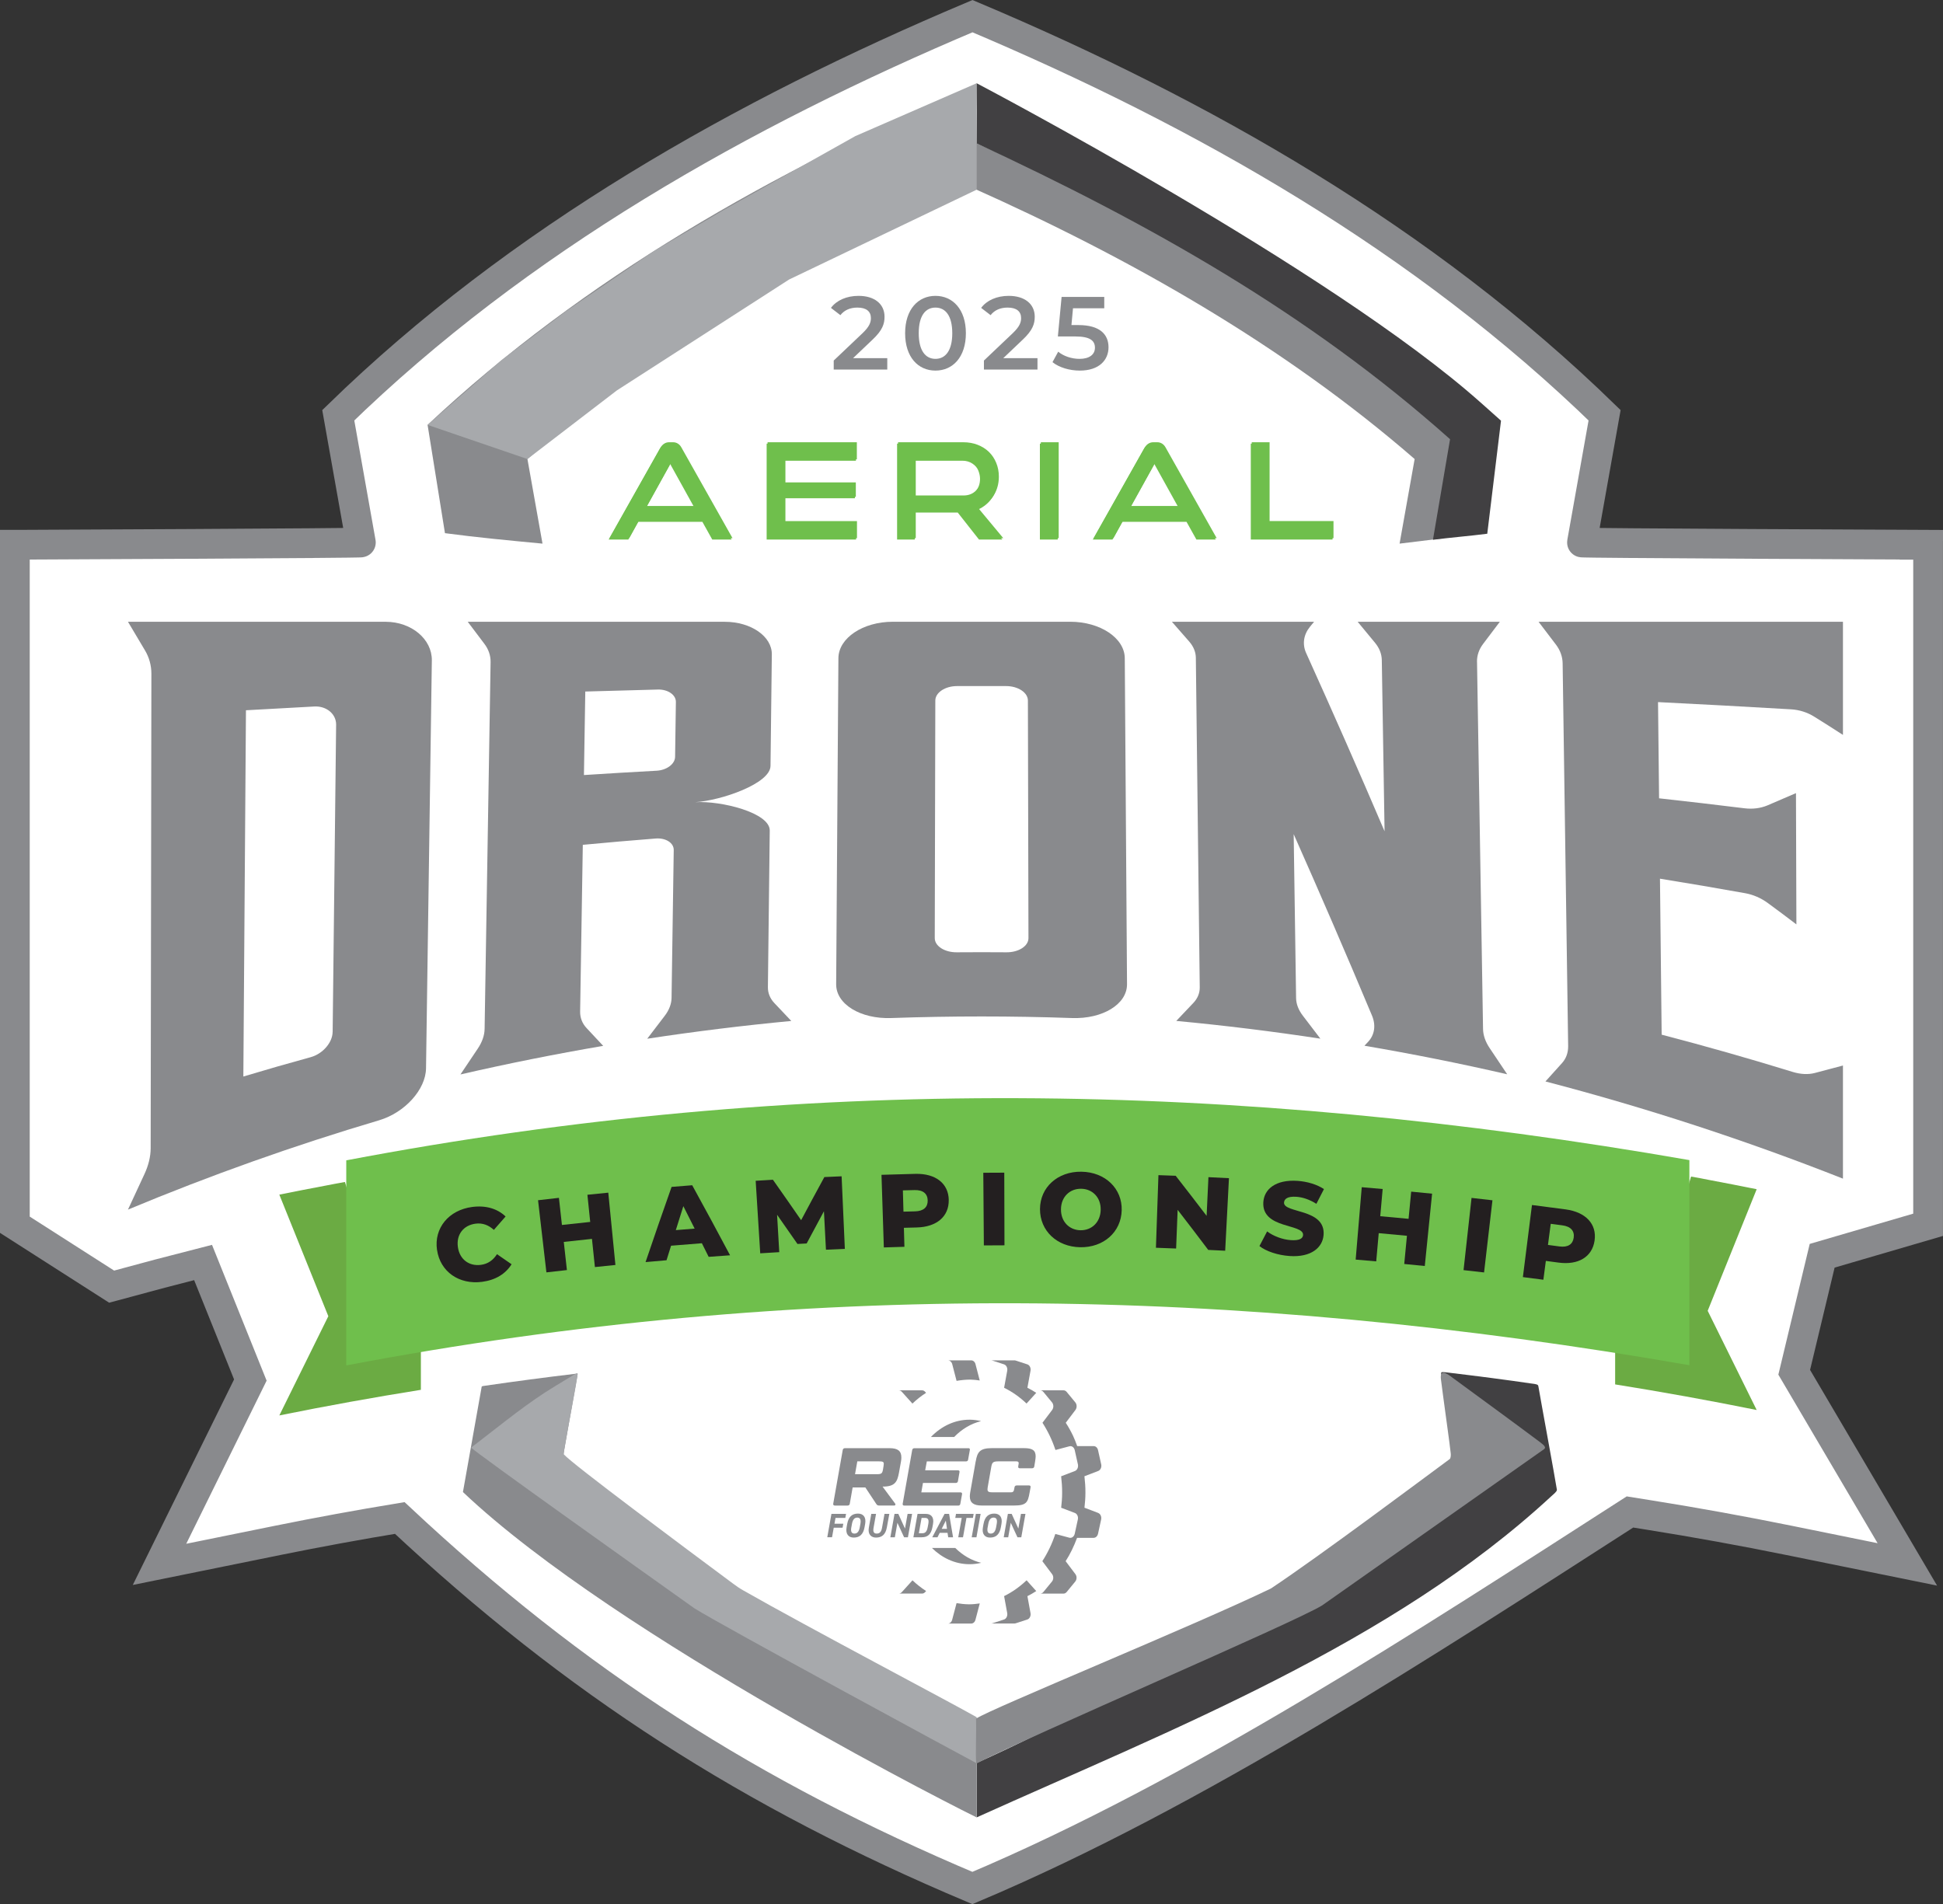 <?xml version="1.0" encoding="UTF-8"?>
<svg id="Layer_1" data-name="Layer 1" xmlns="http://www.w3.org/2000/svg" viewBox="0 0 588.06 576.32">
  <rect x="0" y="0" width="588.06" height="576.32" fill="#333333" stroke="none"/>
  <defs>
    <style>
      .cls-1, .cls-2, .cls-3, .cls-4, .cls-5 {
        fill-rule: evenodd;
      }

      .cls-1, .cls-6 {
        fill: #898a8d;
      }

      .cls-7 {
        fill: #231f20;
      }

      .cls-2, .cls-8 {
        fill: #6fbf4c;
      }

      .cls-9 {
        fill: #fff;
        stroke: #898a8d;
        stroke-miterlimit: 10;
        stroke-width: 9px;
      }

      .cls-3 {
        fill: #010101;
      }

      .cls-4 {
        fill: #6bab43;
      }

      .cls-5 {
        fill: #414042;
      }

      .cls-10 {
        fill: #a7a9ac;
      }
    </style>
  </defs>
  <path class="cls-9" d="M582.37,164.88s-104.99-.45-103.58-.69l6.85-38.5c-54.6-53.2-121.52-91.35-191.31-120.8-69.8,29.45-137.35,67.6-191.95,120.8l6.84,38.5c1.41.24-103.53.69-103.53.69h-1.19v205.82l29.29,18.74.41-.11c9.08-2.49,18.17-4.9,27.26-7.21l14.31,35.59-27.49,55.79,35.87-7.28c12.24-2.48,24.52-4.73,36.84-6.76,53.4,49.99,106.23,83.69,173.31,112,67.9-28.65,137.6-74.36,199.02-113.82l5.94.95c14.1,2.25,28.15,4.8,42.14,7.64l35.87,7.28-34.24-58.15,8.46-35.27,32.06-9.37v-205.82h-1.19Z"/>
  <path class="cls-4" d="M488.83,419.03v-16.6c5.4.94,10.82,1.91,16.23,2.91v-26.64l6.75-22.58c4.03.71,1.31.24,5.34,1,4.83.91,9.68,1.85,14.52,2.83l-14.83,36.8,14.83,30.03c-14.34-2.9-28.62-5.48-42.84-7.75Z"/>
  <path class="cls-4" d="M127.38,420.67v-16.6c-5.4.94-10.81,1.91-16.23,2.91v-26.64l-6.75-22.58c-4.03.71-1.31.24-5.34,1-4.83.91-9.68,1.85-14.52,2.83l14.83,36.8-14.83,30.03c14.34-2.9,28.62-5.48,42.84-7.75Z"/>
  <g>
    <path class="cls-5" d="M295.6,533.6c48.46-21.63,105.24-57.85,144.97-92.96-.39-3.48-3.85-21.22-4.41-25,0-.15.05-.24.18-.29.19-.07.56-.05,1.07,0,.24.02.5.05.77.09,8.82,1.06,17.66,2.18,26.45,3.49.7.15.9.23.97.69.64,3.84,5.03,27.58,5.61,31.32,0,.57-1.21,1.48-1.73,1.97-48.2,44.62-114.94,70.59-173.88,97.17"/>
    <path class="cls-1" d="M295.21,520.51c-47.96-21.49-85.31-44.52-124.87-79.25.32-2.08,4.21-23.58,4.5-25.39,0-.05-.02-.08-.08-.09-.1-.02-.35,0-.68.04-9.08,1.08-18.15,2.28-27.21,3.6-.28.05-.5.07-.73.11-.35.07-.35.12-.37.27-.46,2.61-5.37,30.13-5.66,31.81,46.88,44.44,155.47,98.55,155.48,98.48-.04-1.73.03-15.23,0-16.49"/>
    <path class="cls-10" d="M295.64,533.32c-.02.29-.05.36-.11.34-.02,0-.03-.01-.06-.02-4.65-2.47-77.21-41.72-85.34-46.86-18.27-13.01-65.13-46.36-67.51-48.59.33-.34,1.19-.96,1.73-1.38,7.88-6.04,15.37-12.27,23.88-17.39,1.79-1.11,3.6-2.2,5.37-3.25.54-.3,1.2-.76,1.21-.34-.22,2.68-2.93,16.14-3.95,22.45-.08.48-.29,1.61-.2,1.93,2.38,2.81,36.77,28.39,50.99,38.96,1.11.85,2.18,1.58,3.36,2.24,18.8,10.75,64.02,34.56,70.55,38.33.09.16.09.45.09,1.03-.02,2.9.03,8.77-.02,12.54h0Z"/>
    <g>
      <path class="cls-1" d="M164.18,164.54c-10.06-.95-19.56-1.84-29.51-3.16l-5.26-32.78c47.38-44.47,104.81-76.84,164.48-102.41v16.47l5.21,2.32c49.18,21.92,96.66,48.9,137.45,84.3l5.48,4.76-5.14,28.85c-4.43.58-8.86,1.13-13.3,1.65l4.56-25.6c-39.77-34.52-86.25-60.88-134.26-82.28-48.02,21.4-94.5,47.76-134.26,82.28l4.56,25.6"/>
      <polygon class="cls-10" points="159.62 138.94 129.41 128.6 151.58 109.17 171.3 94.19 197.91 75.99 219.13 63.49 258.88 41.19 295.6 25.19 295.6 57.41 238.83 84.6 186.7 118.17 159.62 138.94"/>
      <path class="cls-5" d="M448.19,121.9c-45.34-40.44-152.59-96.7-152.59-96.7.03,1.79,0,4.47.05,7.96,0,.35,0,.59,0,1.15-.01,2.66-.03,5.94-.04,9.11,51.83,24.08,100.26,51.17,143.26,89.52l-5.18,30.44c5.19-.67,11.15-1.15,16.44-1.83l4.16-34.22-6.1-5.44Z"/>
    </g>
    <path class="cls-6" d="M295.41,520.19c.12,4.05-.21,10.82.06,13.61,16.98-8.74,95.77-42.44,104.69-47.88,19.7-13.87,59.2-41.68,67.19-47.31.89-.74-.84-1.69-1.35-2.18-8.87-6.62-17.71-13.07-26.61-19.59-1.57-1.24-3.67-2.5-3.28.67.37,3.04.81,6.07,1.21,9.12.57,4.4,1.24,8.79,1.74,13.19.07.56.04,1.49-.28,1.79-7.35,5.41-39.14,29.23-54.14,39.2-23.38,11.29-84.77,36.38-89.23,39.38h0Z"/>
  </g>
  <path class="cls-3" d="M291.48,344.82s-3.76.02-5.64.04"/>
  <path class="cls-2" d="M511.3,351.15v62.07c-137.43-23.99-269.25-26.02-406.5.06v-62.07c137.25-26.09,269.07-24.06,406.5-.07Z"/>
  <g>
    <path class="cls-8" d="M190.43,162.89h-5.94l15.5-27.51c.27-.48.63-.85,1.07-1.12s.92-.4,1.43-.4h1.25c.51,0,.97.13,1.41.4.43.27.78.64,1.05,1.12l15.5,27.51h-5.85l-2.99-5.36h-19.45l-2.97,5.36ZM195.84,153.15h14.56l-7.28-13.13-7.28,13.13Z"/>
    <path class="cls-8" d="M259.38,162.89h-27.07v-29.03h27.02v5.18h-21.62v6.97h21.31v4.38h-21.31v7.33h21.66v5.18Z"/>
    <path class="cls-8" d="M277.16,162.89h-5.36v-29.03h19.79c1.52,0,2.94.25,4.27.76,1.32.51,2.46,1.22,3.42,2.14.95.92,1.7,2.03,2.23,3.33.54,1.3.8,2.69.8,4.18,0,2.2-.56,4.15-1.67,5.85-1.12,1.7-2.61,2.95-4.49,3.75l7.5,9.02h-7.06l-6.43-8.17h-13v8.17ZM277.16,139.03v10.94h14.43c1.58,0,2.86-.51,3.84-1.52.98-1.01,1.47-2.34,1.47-3.98,0-.74-.16-1.55-.49-2.41-.33-.86-.93-1.59-1.81-2.17-.88-.58-1.88-.87-3.02-.87h-14.43Z"/>
    <path class="cls-8" d="M315.02,162.89v-29.03h5.4v29.03h-5.4Z"/>
    <path class="cls-8" d="M336.97,162.89h-5.94l15.5-27.51c.27-.48.63-.85,1.07-1.12s.92-.4,1.43-.4h1.25c.51,0,.97.13,1.41.4.43.27.78.64,1.05,1.12l15.5,27.51h-5.85l-2.99-5.36h-19.45l-2.97,5.36ZM342.37,153.15h14.56l-7.28-13.13-7.28,13.13Z"/>
    <path class="cls-8" d="M403.6,162.89h-24.75v-29.03h5.4v23.85h19.34v5.18Z"/>
  </g>
  <g id="NEW_RECF_Blk" data-name="NEW RECF Blk">
    <g>
      <g>
        <path class="cls-6" d="M256.06,458.22l-.22,1.22h-2.97l-.31,1.75h2.67l-.22,1.21h-2.67l-.52,2.89h-1.44l1.26-7.08h4.41Z"/>
        <path class="cls-6" d="M258.38,465.39c-1.59,0-2.52-1.09-2.15-3.13l.18-1c.39-2.19,1.51-3.13,3.27-3.13,1.6,0,2.53,1.09,2.16,3.13l-.18,1c-.39,2.17-1.48,3.13-3.27,3.13ZM257.66,462.26c-.25,1.35.1,1.92.94,1.92s1.37-.57,1.62-1.92l.18-1c.25-1.35-.11-1.92-.94-1.92s-1.37.57-1.61,1.92l-.18,1Z"/>
        <path class="cls-6" d="M269.16,458.22l-.75,4.11c-.42,2.31-1.66,3.06-3.29,3.06-1.33,0-2.54-.87-2.16-2.99l.74-4.18h1.44l-.75,4.21c-.22,1.21.09,1.75.95,1.75.9,0,1.4-.53,1.61-1.75l.75-4.21h1.45Z"/>
        <path class="cls-6" d="M276.05,458.22l-1.26,7.08h-1.16l-2.02-4.38-.78,4.38h-1.36l1.26-7.08h1.15l2.02,4.44.79-4.44h1.36Z"/>
        <path class="cls-6" d="M276.44,465.3l1.26-7.08h2.51c1.6,0,2.55,1.01,2.17,3.08l-.17.92c-.42,2.25-1.47,3.08-3.27,3.08h-2.51ZM280.78,462.22l.17-.92c.23-1.22,0-1.86-.95-1.86h-1.08l-.83,4.64h1.08c.95,0,1.39-.65,1.61-1.87Z"/>
        <path class="cls-6" d="M282.15,465.3l3.73-7.08h1.37l1.2,7.08h-1.47l-.2-1.34h-2.37l-.67,1.34h-1.6ZM285.01,462.75h1.6l-.35-2.49-1.25,2.49Z"/>
        <path class="cls-6" d="M294.68,458.22l-.22,1.22h-1.95l-1.05,5.86h-1.44l1.05-5.86h-1.95l.22-1.22h5.34Z"/>
        <path class="cls-6" d="M295.53,465.3h-1.44l1.26-7.08h1.44l-1.26,7.08Z"/>
        <path class="cls-6" d="M299.64,465.39c-1.59,0-2.52-1.09-2.15-3.13l.18-1c.39-2.19,1.51-3.13,3.27-3.13,1.6,0,2.53,1.09,2.16,3.13l-.18,1c-.39,2.17-1.48,3.13-3.27,3.13ZM298.92,462.26c-.25,1.35.1,1.92.94,1.92s1.37-.57,1.62-1.92l.18-1c.25-1.35-.11-1.92-.94-1.92s-1.37.57-1.61,1.92l-.18,1Z"/>
        <path class="cls-6" d="M310.36,458.22l-1.26,7.08h-1.16l-2.02-4.38-.78,4.38h-1.36l1.26-7.08h1.15l2.02,4.44.79-4.44h1.36Z"/>
      </g>
      <g>
        <path class="cls-6" d="M272.08,445.74c-.5,2.78-1.22,4.22-4.89,4.22h-.08l3.84,5.18c.17.22,0,.55-.27.55h-4.54c-.47,0-.67-.1-.89-.42l-3.35-5.06h-3.84l-.87,4.94c-.05.35-.3.55-.67.55h-3.84c-.37,0-.55-.2-.5-.55l2.88-16.27c.07-.35.3-.55.67-.55h13.52c2.46,0,3.55.84,3.55,2.78,0,.37-.02.77-.1,1.19l-.62,3.45ZM259.47,442.32l-.69,3.89h6.55c1.44,0,1.69-.22,1.91-1.41l.17-1.07c.05-.27.07-.5.07-.67,0-.62-.35-.74-1.46-.74h-6.55Z"/>
        <path class="cls-6" d="M293.06,438.33c.37,0,.55.2.47.55l-.52,2.9c-.05.35-.27.55-.64.55h-11.86l-.5,2.7h9.92c.35,0,.55.2.47.55l-.47,2.73c-.05.35-.32.55-.67.55h-9.92l-.5,2.85h11.86c.37,0,.52.2.47.55l-.52,2.9c-.05.35-.27.55-.65.55h-16.3c-.37,0-.55-.2-.5-.55l2.88-16.27c.08-.35.3-.55.67-.55h16.3Z"/>
        <path class="cls-6" d="M295.32,442.29c.47-2.78,1.24-3.97,4.86-3.97h9.75c2.51,0,3.52.64,3.52,2.51,0,.4-.08.87-.15,1.39l-.27,1.64c-.05.35-.3.55-.67.55h-3.72c-.37,0-.52-.2-.47-.55l.12-.77c.03-.08.03-.17.03-.22,0-.37-.22-.55-.7-.55h-5.38c-1.61,0-1.96.25-2.21,1.59l-1.09,6.2c-.05.27-.07.5-.07.67,0,.77.42.92,1.71.92h5.38c.57,0,.87-.25.94-.77l.15-.77c.05-.35.3-.55.67-.55h3.72c.37,0,.52.2.47.55l-.3,1.64c-.52,2.93-.94,3.89-4.74,3.89h-9.75c-2.43,0-3.6-.84-3.6-2.78,0-.37.05-.77.12-1.19l1.66-9.42Z"/>
      </g>
      <g>
        <path class="cls-6" d="M276.15,424.83c1.29-1.23,2.67-2.31,4.13-3.25h0l-.29-.32c-.26-.29-.59-.44-.92-.44h-7.05c.33,0,.66.15.92.44l3.21,3.57Z"/>
        <path class="cls-6" d="M295.25,412.9c-.14-.53-.48-.91-.88-1.07-.13-.05-.28-.08-.42-.08h-7.05c.58,0,1.11.45,1.3,1.16l1.31,5.05c1.37-.24,2.76-.38,4.2-.38.95.02,1.88.12,2.81.26l-.12-.47-1.16-4.46Z"/>
        <path class="cls-6" d="M303.87,412.96c.7.22,1.13,1.08.97,1.94l-.94,5.15c2.46,1.2,4.74,2.83,6.79,4.77l3.23-3.57-.3.33c-.87-.56-1.75-1.09-2.67-1.53l.94-5.15c.16-.86-.27-1.72-.97-1.94l-3.56-1.16c-.11-.04-.23-.05-.34-.05h-7.05c.11,0,.23.02.34.05l3.56,1.16Z"/>
        <path class="cls-6" d="M332.37,457.93l-4.15-1.58c.16-1.46.29-2.93.29-4.43.02-1.74-.11-3.43-.3-5.09l4.17-1.6c.69-.26,1.09-1.14.91-1.98l-.96-4.31c-.16-.74-.7-1.23-1.3-1.23h-5.01c-.39-1.07-.78-2.14-1.26-3.14-.66-1.38-1.39-2.69-2.2-3.93l2.94-3.89c.48-.66.46-1.66-.05-2.28l-2.6-3.15c-.26-.33-.61-.5-.96-.5h-7.05c.35,0,.7.17.96.5l2.6,3.15c.51.62.53,1.62.05,2.28l-2.94,3.89c1.61,2.49,2.94,5.25,3.93,8.24l4.23-1.12c.1-.03.21-.04.31-.04.6,0,1.14.49,1.3,1.23l.96,4.31c.18.84-.22,1.72-.91,1.98l-4.17,1.6c.19,1.66.32,3.35.3,5.09,0,1.5-.13,2.97-.29,4.43l4.15,1.58c.69.26,1.09,1.14.89,2l-.94,4.31c-.17.73-.72,1.22-1.33,1.22-.09,0-.19-.01-.29-.04l-4.25-1.14c-.99,2.99-2.32,5.75-3.93,8.24l2.94,3.91c.5.64.48,1.64-.03,2.26l-2.6,3.17c-.26.32-.61.48-.96.48h7.05c.35,0,.69-.16.96-.48l2.6-3.17c.51-.62.53-1.62.03-2.26l-2.94-3.91c1.39-2.15,2.52-4.53,3.46-7.06h5.01c.61,0,1.16-.49,1.33-1.22l.94-4.31c.19-.86-.21-1.74-.89-2Z"/>
        <path class="cls-6" d="M303.9,483.12l.94,5.13c.14.86-.27,1.72-.97,1.94l-3.56,1.16c-.12.04-.23.05-.34.05h7.05c.11,0,.23-.02.34-.05l3.56-1.16c.7-.22,1.12-1.08.97-1.94l-.94-5.13c.92-.45,1.8-.97,2.67-1.54l.28.31-3.2-3.57c-2.06,1.96-4.35,3.59-6.81,4.79Z"/>
        <path class="cls-6" d="M276.17,478.33l-3.23,3.57c-.26.29-.59.44-.92.44h7.05c.33,0,.66-.15.92-.44l.3-.33c-1.45-.94-2.84-2.02-4.12-3.24Z"/>
        <path class="cls-6" d="M293.39,485.59c-.08,0-.16,0-.24,0-1.25-.02-2.44-.16-3.64-.36l-1.33,5.03c-.17.7-.72,1.16-1.3,1.16h7.05c.58,0,1.13-.45,1.3-1.16l1.23-4.67h0l.07-.27c-1.03.15-2.07.27-3.14.27Z"/>
        <g>
          <path class="cls-6" d="M288.77,434.96c2.29-2.38,5.09-4.07,8.16-4.82-1.08-.26-2.19-.41-3.33-.43-.06,0-.12,0-.18,0-4.46,0-8.53,1.98-11.68,5.24h7.03Z"/>
          <path class="cls-6" d="M282.04,468.52c3.06,3.03,6.96,4.88,11.23,4.93.06,0,.12,0,.18,0,1.21,0,2.39-.15,3.53-.42-2.95-.7-5.63-2.29-7.87-4.5h-7.07Z"/>
        </g>
      </g>
    </g>
  </g>
  <g>
    <path class="cls-6" d="M102.08,188.2c4.9,0,9.8,0,14.69,0,7.79.03,14.02,5.27,13.93,11.71-.59,41.15-1.17,82.3-1.76,123.45-.09,6.44-6.43,13.39-14.12,15.7-25.7,7.62-51.1,16.64-76.09,27.06,1.65-3.6,3.3-7.15,4.95-10.67,1.25-2.65,1.91-5.36,1.92-7.86.07-47.89.15-95.79.22-143.68,0-2.51-.67-4.95-1.96-7.09-1.71-2.84-3.42-5.72-5.13-8.63h63.35s0,0,0,0ZM100.68,312.36c.35-31,.7-62,1.05-93.01.04-3.22-2.91-5.7-6.58-5.51-6.91.36-13.81.74-20.71,1.14-.26,36.95-.53,73.91-.79,110.86,6.78-2.04,13.58-3.99,20.39-5.86,3.62-1,6.59-4.4,6.63-7.63Z"/>
    <path class="cls-6" d="M239.5,309.02c-14.57,1.38-29.12,3.17-43.61,5.38,1.76-2.32,3.51-4.62,5.27-6.9,1.34-1.74,2.06-3.61,2.09-5.42.22-14.94.44-29.87.66-44.81.03-2.15-2.42-3.71-5.47-3.47-7.36.58-14.71,1.21-22.05,1.91-.27,16.82-.54,33.63-.81,50.45-.03,1.88.63,3.6,1.92,4.98,1.69,1.82,3.37,3.62,5.06,5.42-14.46,2.47-28.87,5.35-43.2,8.65,1.74-2.63,3.49-5.23,5.23-7.8,1.33-1.96,2.05-4.02,2.08-5.98.6-37.02,1.21-74.03,1.81-111.05.03-1.96-.62-3.87-1.9-5.54-1.67-2.19-3.34-4.41-5.01-6.64,25.94,0,51.88,0,77.82,0,7.91.01,14.26,4.42,14.21,9.85-.13,11.26-.27,22.52-.4,33.77-.06,5.36-14.88,10.47-22.78,10.98,7.9-.47,22.61,3.2,22.55,8.59-.19,15.81-.37,31.61-.56,47.42-.02,1.76.65,3.42,1.96,4.8,1.71,1.81,3.42,3.62,5.13,5.42ZM198.74,233.28c3.05-.17,5.55-2.04,5.58-4.19.08-5.54.16-11.08.24-16.62.03-2.15-2.41-3.84-5.45-3.76-7.33.18-14.65.38-21.97.6-.14,8.43-.27,16.85-.41,25.28,7.33-.48,14.67-.91,22.01-1.31Z"/>
    <path class="cls-6" d="M323.92,188.19c9.06,0,16.45,4.93,16.5,11.02.23,32.89.46,65.78.68,98.67.04,6.1-7.41,10.58-16.65,10.26-18.24-.64-36.49-.64-54.73,0-9.24.33-16.7-4.16-16.65-10.26.23-32.89.46-65.78.68-98.67.05-6.1,7.43-11.03,16.5-11.02h53.67ZM311.27,283.94c-.06-23.97-.11-47.94-.17-71.9,0-2.41-2.96-4.37-6.59-4.38-4.95,0-9.89,0-14.84,0-3.63,0-6.59,1.97-6.59,4.38-.06,23.97-.11,47.94-.17,71.91,0,2.41,2.98,4.32,6.66,4.29,5.01-.04,10.03-.04,15.04,0,3.68.03,6.67-1.88,6.66-4.29Z"/>
    <path class="cls-6" d="M447.03,200.29c.61,37.05,1.21,74.11,1.82,111.16.03,1.91.73,3.91,2.03,5.83,1.76,2.6,3.52,5.22,5.28,7.88-14.33-3.3-28.74-6.17-43.2-8.64.37-.39.73-.78,1.1-1.17,1.98-2.12,2.41-5.01,1.19-7.94-7.92-18.92-15.83-37.18-23.71-54.93.24,16.55.48,33.1.73,49.65.03,1.76.73,3.58,2.03,5.28,1.77,2.3,3.55,4.63,5.32,6.97-14.49-2.21-29.04-4-43.61-5.37,1.73-1.82,3.46-3.65,5.19-5.47,1.27-1.35,1.93-2.96,1.91-4.67-.39-33.27-.78-66.53-1.18-99.8-.02-1.71-.71-3.4-2-4.88-1.75-2-3.5-4-5.24-5.99,14.34,0,28.68,0,43.02,0-.4.49-.8.98-1.21,1.47-1.97,2.41-2.4,5.29-1.19,7.98,7.89,17.46,15.81,35.39,23.74,53.96-.28-17.28-.56-34.55-.84-51.83-.03-1.83-.73-3.63-2.03-5.2-1.76-2.14-3.52-4.27-5.27-6.38h43.02c-1.69,2.25-3.37,4.49-5.06,6.7-1.24,1.63-1.88,3.49-1.85,5.4,0,0,0,0,0,0Z"/>
    <path class="cls-6" d="M557.78,188.19v34.25c-2.9-1.88-5.8-3.72-8.71-5.53-2.1-1.31-4.51-2.06-6.95-2.21-13.42-.79-26.86-1.52-40.31-2.19.11,9.71.21,19.41.32,29.12,8.64.95,17.26,1.96,25.87,3.02,2.43.3,4.82,0,6.91-.87,2.88-1.22,5.77-2.46,8.65-3.72.04,13.24.09,26.49.13,39.73-2.87-2.19-5.75-4.34-8.63-6.45-2.08-1.53-4.47-2.56-6.89-2.99-8.57-1.54-17.16-3-25.77-4.39.17,15.74.34,31.47.51,47.21,13.28,3.46,26.48,7.21,39.6,11.26,2.39.74,4.73.87,6.78.33,2.83-.73,5.66-1.48,8.49-2.25v34.24c-29.5-11.65-59.57-21.46-90.04-29.42,1.68-1.85,3.37-3.72,5.05-5.6,1.22-1.37,1.84-3.13,1.82-5.09-.56-38.63-1.11-77.25-1.67-115.88-.03-1.96-.71-3.91-1.99-5.6-1.77-2.35-3.53-4.67-5.3-6.97h92.14Z"/>
  </g>
  <g>
    <path class="cls-7" d="M132.26,378.32c-.95-6.62,3.57-12.07,10.65-13,4.11-.54,7.62.5,10.11,2.88-1.19,1.35-2.37,2.7-3.55,4.06-1.6-1.47-3.44-2.16-5.56-1.88-3.65.48-5.85,3.32-5.33,7.06.51,3.73,3.37,5.88,6.98,5.4,2.11-.28,3.68-1.4,4.86-3.23,1.47,1.02,2.94,2.03,4.41,3.05-1.81,2.92-4.87,4.79-8.91,5.32-6.94.92-12.7-3.04-13.65-9.67Z"/>
    <path class="cls-7" d="M184.1,361c.72,7.29,1.44,14.59,2.16,21.88-2.07.2-4.14.41-6.21.63-.3-2.84-.59-5.69-.89-8.53-2.84.3-5.69.6-8.53.92.32,2.84.63,5.68.95,8.52-2.07.23-4.14.46-6.21.7-.84-7.28-1.69-14.56-2.53-21.84,2.11-.24,4.21-.48,6.32-.72.3,2.74.61,5.48.91,8.21,2.85-.32,5.71-.62,8.56-.92-.28-2.74-.57-5.48-.85-8.22,2.11-.22,4.22-.43,6.33-.64Z"/>
    <path class="cls-7" d="M212.43,376.3c-3.11.24-6.22.49-9.33.75-.46,1.47-.91,2.94-1.37,4.4-2.12.18-4.23.37-6.35.56,2.57-7.59,5.2-15.18,7.88-22.76,2.08-.17,4.16-.34,6.24-.5,3.88,7.05,7.7,14.12,11.46,21.2-2.16.15-4.32.31-6.48.47-.68-1.38-1.37-2.75-2.06-4.13ZM210.24,371.87c-1.13-2.26-2.27-4.53-3.42-6.79-.77,2.42-1.53,4.83-2.28,7.25,1.9-.16,3.8-.31,5.7-.46Z"/>
    <path class="cls-7" d="M249.98,378.26c-.2-3.88-.4-7.76-.61-11.64-1.76,3.25-3.5,6.5-5.23,9.75-.93.05-1.85.1-2.78.15-2.04-2.95-4.1-5.9-6.17-8.84.22,3.77.44,7.55.66,11.32-1.92.11-3.84.23-5.76.35-.46-7.32-.92-14.63-1.38-21.95,1.74-.11,3.48-.21,5.22-.32,2.87,4.07,5.72,8.15,8.54,12.24,2.32-4.36,4.66-8.71,7.03-13.05,1.74-.08,3.48-.16,5.22-.23.33,7.32.66,14.65.98,21.97-1.91.08-3.82.16-5.73.25Z"/>
    <path class="cls-7" d="M287.14,363.23c.08,5-3.67,8.16-9.71,8.3-1.29.03-2.57.06-3.86.1.05,1.92.1,3.83.16,5.75-2.08.06-4.16.12-6.23.19-.24-7.33-.47-14.65-.71-21.98,3.42-.11,6.84-.21,10.26-.29,6.13-.15,10.03,2.91,10.1,7.93ZM280.77,363.35c-.04-2.04-1.38-3.21-4-3.14-1.17.03-2.34.06-3.51.09.06,2.15.12,4.29.18,6.44,1.16-.03,2.33-.06,3.49-.09,2.6-.06,3.88-1.28,3.84-3.29Z"/>
    <path class="cls-7" d="M297.6,354.97c2.12-.02,4.23-.03,6.35-.03.02,7.33.04,14.66.06,21.99-2.08,0-4.16.02-6.24.03-.06-7.33-.11-14.66-.17-21.99Z"/>
    <path class="cls-7" d="M314.76,365.95c.03-6.59,5.35-11.41,12.55-11.3,7.2.12,12.36,5.1,12.18,11.69-.18,6.6-5.5,11.29-12.55,11.17-7.04-.11-12.21-4.97-12.18-11.57ZM333.13,366.2c.08-3.8-2.52-6.34-5.91-6.39-3.39-.05-6.07,2.4-6.11,6.2-.04,3.8,2.56,6.31,5.91,6.36,3.35.05,6.02-2.37,6.11-6.17Z"/>
    <path class="cls-7" d="M371.95,356.61c-.38,7.32-.76,14.64-1.14,21.96-1.71-.09-3.42-.17-5.13-.25-3.06-4.06-6.14-8.1-9.26-12.13-.15,3.9-.31,7.81-.46,11.71-2.04-.08-4.07-.16-6.11-.23.25-7.33.51-14.65.76-21.98,1.74.06,3.48.12,5.22.19,3.15,4.03,6.27,8.07,9.36,12.13.18-3.9.36-7.8.55-11.71,2.07.1,4.14.2,6.22.31Z"/>
    <path class="cls-7" d="M381.17,377.17c.77-1.49,1.55-2.97,2.33-4.45,1.88,1.41,4.6,2.46,7.16,2.64,2.59.18,3.65-.47,3.72-1.54.24-3.5-12.52-1.78-12.03-9.92.23-3.92,3.69-6.93,10.36-6.48,2.91.2,5.88,1.08,7.99,2.49-.76,1.49-1.53,2.97-2.29,4.46-2.05-1.29-4.12-2-6.06-2.13-2.65-.18-3.66.64-3.73,1.73-.22,3.33,12.59,1.72,11.97,9.82-.29,3.82-3.75,6.83-10.28,6.38-3.62-.25-7.14-1.44-9.13-3.01Z"/>
    <path class="cls-7" d="M433.43,361.31c-.74,7.29-1.48,14.59-2.21,21.88-2.07-.21-4.14-.41-6.22-.61.27-2.85.55-5.69.82-8.54-2.85-.27-5.69-.54-8.54-.79-.25,2.85-.51,5.69-.76,8.54-2.07-.18-4.15-.36-6.22-.54.61-7.3,1.23-14.61,1.84-21.91,2.11.18,4.22.36,6.33.55-.24,2.74-.49,5.49-.73,8.23,2.86.25,5.72.52,8.57.79.26-2.74.53-5.48.79-8.23,2.11.2,4.22.41,6.33.62Z"/>
    <path class="cls-7" d="M445.38,362.58c2.11.23,4.21.47,6.32.72-.85,7.28-1.69,14.56-2.54,21.84-2.07-.24-4.14-.47-6.21-.7.81-7.29,1.62-14.57,2.42-21.86Z"/>
    <path class="cls-7" d="M482.61,375.49c-.71,4.95-4.92,7.48-10.91,6.67-1.28-.17-2.56-.34-3.84-.51-.25,1.9-.5,3.8-.75,5.7-2.07-.27-4.13-.54-6.2-.8.92-7.27,1.83-14.55,2.75-21.82,3.4.43,6.8.87,10.2,1.33,6.09.82,9.47,4.45,8.75,9.42ZM476.29,374.61c.28-2.02-.86-3.39-3.46-3.73-1.16-.16-2.33-.31-3.49-.46-.28,2.13-.56,4.26-.84,6.39,1.16.15,2.32.3,3.47.46,2.59.35,4.04-.66,4.32-2.65Z"/>
  </g>
  <g>
    <path class="cls-6" d="M268.54,108.4v3.46h-16.21v-2.73l8.74-8.3c2.14-2.04,2.51-3.33,2.51-4.56,0-2.01-1.38-3.17-4.08-3.17-2.14,0-3.93.72-5.15,2.29l-2.86-2.2c1.7-2.29,4.74-3.64,8.36-3.64,4.78,0,7.86,2.42,7.86,6.32,0,2.14-.6,4.08-3.64,6.94l-5.88,5.59h10.37Z"/>
    <path class="cls-6" d="M273.94,100.86c0-7.23,3.96-11.31,9.18-11.31s9.21,4.08,9.21,11.31-3.96,11.31-9.21,11.31-9.18-4.08-9.18-11.31ZM288.21,100.86c0-5.31-2.07-7.76-5.09-7.76s-5.06,2.45-5.06,7.76,2.07,7.76,5.06,7.76,5.09-2.45,5.09-7.76Z"/>
    <path class="cls-6" d="M314,108.4v3.46h-16.21v-2.73l8.74-8.3c2.14-2.04,2.51-3.33,2.51-4.56,0-2.01-1.38-3.17-4.08-3.17-2.14,0-3.93.72-5.15,2.29l-2.86-2.2c1.7-2.29,4.74-3.64,8.36-3.64,4.78,0,7.86,2.42,7.86,6.32,0,2.14-.6,4.08-3.64,6.94l-5.88,5.59h10.37Z"/>
    <path class="cls-6" d="M335.5,105.1c0,3.86-2.8,7.07-8.7,7.07-3.11,0-6.25-.94-8.26-2.55l1.73-3.17c1.6,1.32,3.99,2.17,6.47,2.17,2.92,0,4.65-1.29,4.65-3.36s-1.35-3.42-5.91-3.42h-5.31l1.13-11.97h12.91v3.43h-9.46l-.47,5.09h2.11c6.5,0,9.11,2.83,9.11,6.72Z"/>
  </g>
  <g>
    <path class="cls-8" d="M190.15,163.31h-5.94l15.5-27.51c.27-.48.63-.85,1.07-1.12s.92-.4,1.43-.4h1.25c.51,0,.97.13,1.41.4.43.27.78.64,1.05,1.12l15.5,27.51h-5.85l-2.99-5.36h-19.45l-2.97,5.36ZM195.55,153.57h14.56l-7.28-13.13-7.28,13.13Z"/>
    <path class="cls-8" d="M259.1,163.31h-27.07v-29.03h27.02v5.18h-21.62v6.97h21.31v4.38h-21.31v7.33h21.66v5.18Z"/>
    <path class="cls-8" d="M276.87,163.31h-5.36v-29.03h19.79c1.52,0,2.94.25,4.27.76,1.32.51,2.46,1.22,3.42,2.14.95.92,1.7,2.03,2.23,3.33.54,1.3.8,2.69.8,4.18,0,2.2-.56,4.15-1.67,5.85-1.12,1.7-2.61,2.95-4.49,3.75l7.5,9.02h-7.06l-6.43-8.17h-13v8.17ZM276.87,139.46v10.94h14.43c1.58,0,2.86-.51,3.84-1.52.98-1.01,1.47-2.34,1.47-3.98,0-.74-.16-1.55-.49-2.41-.33-.86-.93-1.59-1.81-2.17-.88-.58-1.88-.87-3.02-.87h-14.43Z"/>
    <path class="cls-8" d="M314.73,163.31v-29.03h5.4v29.03h-5.4Z"/>
    <path class="cls-8" d="M336.68,163.31h-5.94l15.5-27.51c.27-.48.63-.85,1.07-1.12s.92-.4,1.43-.4h1.25c.51,0,.97.13,1.41.4.43.27.78.64,1.05,1.12l15.5,27.51h-5.85l-2.99-5.36h-19.45l-2.97,5.36ZM342.08,153.57h14.56l-7.28-13.13-7.28,13.13Z"/>
    <path class="cls-8" d="M403.31,163.31h-24.75v-29.03h5.4v23.85h19.34v5.18Z"/>
  </g>
</svg>